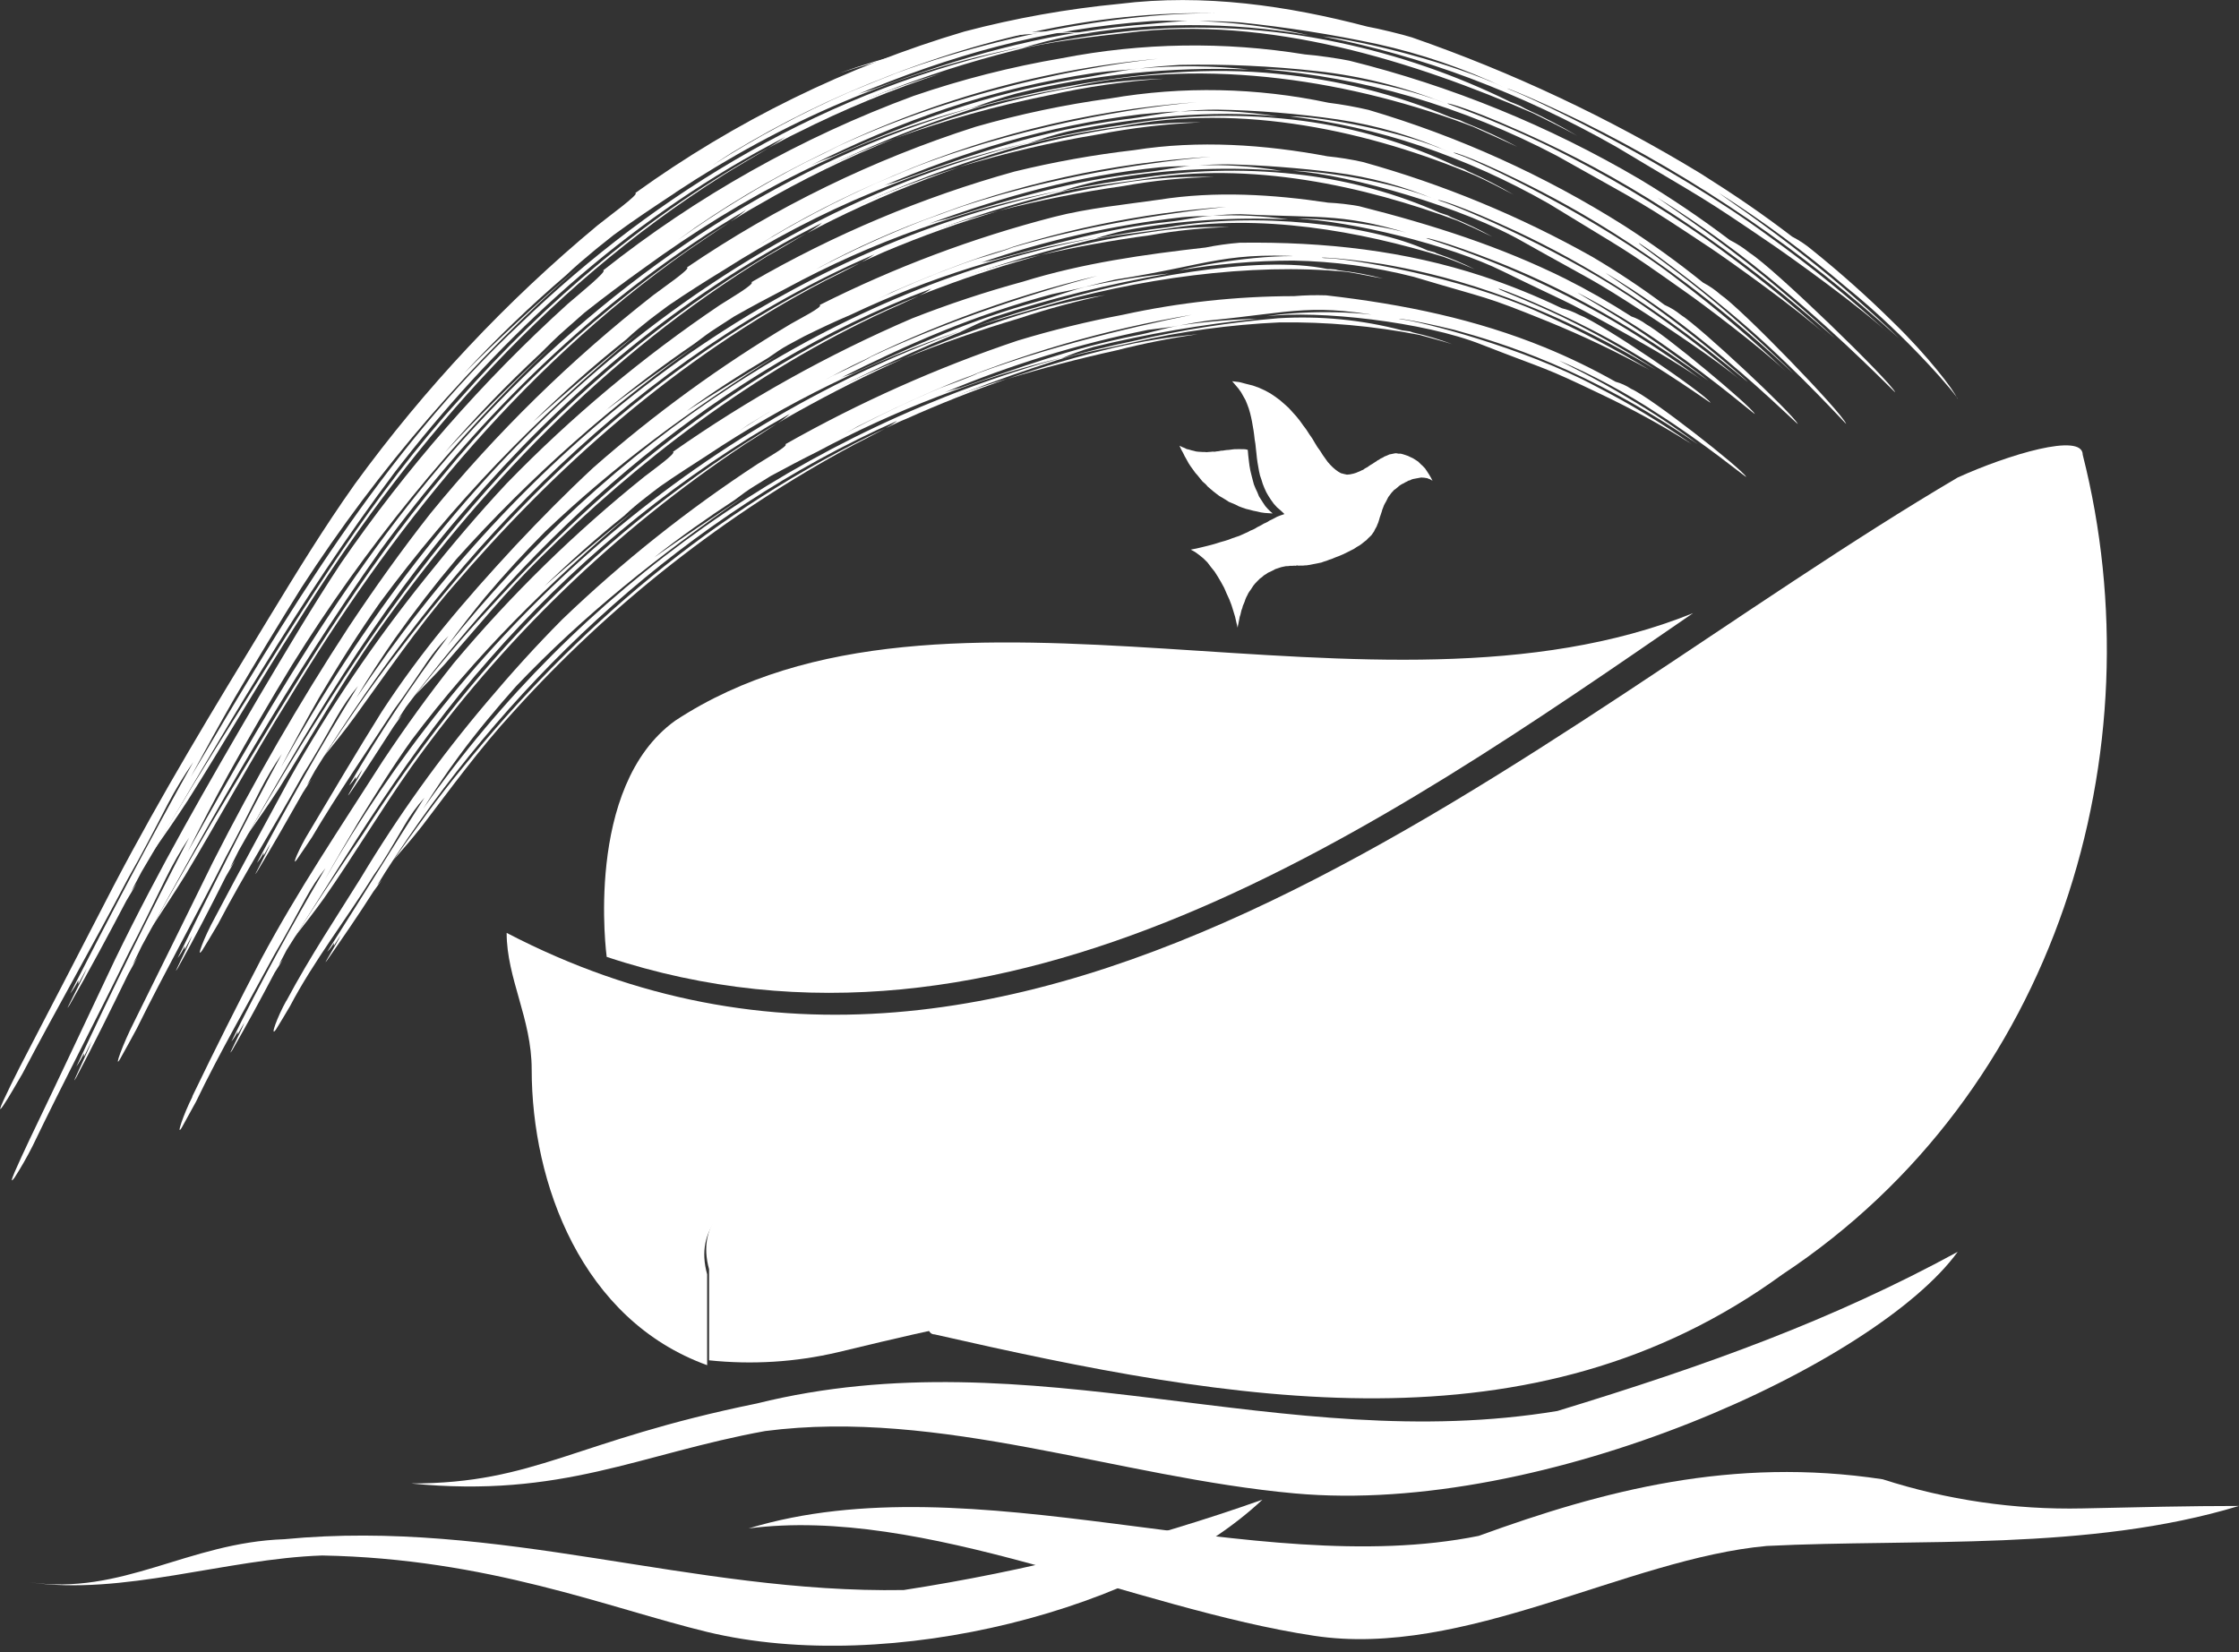 <svg width="336" height="248" viewBox="0 0 336 248" fill="none" xmlns="http://www.w3.org/2000/svg">
<rect x="0" y="0" width="336" height="248" fill="#333333" stroke="none"/>
<g clip-path="url(#clip0_205_317)">
<path d="M125.691 202.984C135.757 200.542 140.526 199.531 140.526 199.531C136.777 199.531 143.904 180.243 136.397 176.84C125.142 173.427 102.6 176.84 106.409 190.513V204.185C112.858 204.865 119.376 204.46 125.691 202.984Z" fill="white"/>
<path d="M197.194 245.532C170.204 241.459 138.617 226.005 112.347 229.418C146.134 219.168 188.117 237.365 221.904 230.539C240.677 223.703 259.99 218.628 282.521 222.041C292.204 225.159 302.34 226.637 312.509 226.415C321.256 226.225 328.503 226.045 335.99 226.045C313.459 232.891 287.809 230.919 265.138 232.05C244.156 233.942 219.715 248.955 197.194 245.532Z" fill="white"/>
<path d="M194.305 224.163C167.885 221.771 141.085 211.381 114.815 214.805C96.043 218.218 84.337 224.924 61.686 222.672C80.459 222.672 85.977 216.296 113.586 210.661C154.88 200.411 192.415 218.618 233.709 211.792C256.241 204.916 275.033 198.119 293.786 187.9C281.621 204.675 231.85 227.586 194.305 224.163Z" fill="white"/>
<path d="M106.099 244.952C91.265 241.348 73.282 233.942 48.351 233.481C33.827 233.972 18.363 239.587 4.298 237.485C18.383 239.557 28.129 231.54 42.654 231.039C74.991 227.916 103.74 239.217 135.618 238.666C153.943 235.834 171.965 231.294 189.447 225.104C171.993 241.509 133.748 251.618 106.099 244.952Z" fill="white"/>
<path d="M79.789 160.525C79.789 152.899 76.031 146.853 76.031 140.027C154.87 181.064 229.971 109.269 293.786 71.675C301.294 68.262 312.549 64.849 312.549 68.262C323.815 112.682 308.801 163.949 267.497 191.283C229.951 218.628 185.278 210.551 140.236 200.291C136.467 200.291 143.605 181.014 136.107 177.601C124.832 174.188 102.311 177.601 106.119 191.273V204.916C87.296 198.119 79.789 177.611 79.789 160.525Z" fill="white"/>
<path d="M101.321 108.178C141.805 81.544 206.18 111.361 254.072 92.033C207.24 124.243 151.081 163.558 91.045 143.63C91.045 143.63 87.556 118.077 101.321 108.178Z" fill="white"/>
<path d="M107.009 24.752C113.463 20.645 120.216 17.028 127.211 13.932C146.153 5.495 169.195 1.711 182.749 2.012C164.196 1.521 145.024 6.155 127.211 13.932C135.797 10.369 137.087 10.089 133.158 11.49C125.029 14.593 117.2 18.433 109.768 22.961C109.278 23.261 108.278 23.922 107.009 24.752ZM101.401 28.886C98.252 30.968 95.183 32.99 92.104 35.262C91.105 36.093 89.995 36.913 88.996 37.764C87.706 38.835 86.347 39.976 84.997 41.267C79.61 45.89 74.488 50.812 69.653 56.011C74.651 51.006 80.119 45.931 86.906 40.066C70.84 54.089 56.813 70.294 45.233 88.21C41.884 93.565 38.555 99.05 35.236 104.715C32.937 108.718 30.768 112.662 28.649 116.575C42.923 92.484 57.228 68.122 78.17 48.514C98.592 28.796 124.432 13.152 153.89 6.976C134.858 10.589 117.425 18.276 101.401 28.866V28.886ZM2.969 160.165C7.967 150.566 12.475 141.828 17.083 132.91C24.351 119.038 31.748 106.887 40.314 92.804C44.583 85.798 48.541 79.302 53.239 72.676C63.72 58.273 75.949 45.231 89.645 33.851C91.225 32.559 96.123 29.026 95.323 28.986C110.311 18.184 127.008 9.986 144.714 4.734C152.343 2.724 160.122 1.335 167.975 0.58C180.69 -1.001 193.355 0.881 205.191 3.994C206.89 4.294 210.489 5.175 211.858 5.605C226.983 10.862 241.508 17.71 255.191 26.034C260.379 29.306 264.308 31.979 268.946 35.522C270.017 36.075 271.023 36.746 271.945 37.524C276.212 40.954 280.299 44.602 284.19 48.454C289.188 53.308 293.287 58.603 293.726 59.844C294.196 59.974 286.469 50.676 277.053 43.099C270.995 37.932 264.585 33.193 257.87 28.916C258.29 29.276 264.997 33.791 271.415 38.925C276.131 42.642 280.655 46.598 284.97 50.776C270.679 37.759 254.644 26.804 237.328 18.226C227.722 13.582 224.913 12.812 226.722 13.512C230.341 14.853 251.073 24.852 265.307 35.362C271.768 39.989 277.943 45.003 283.8 50.376C279.212 46.072 268.696 38.585 266.187 36.863C254.632 28.976 256.311 30.307 242.586 22.06C235.537 18.048 228.184 14.598 220.595 11.741C213.419 9.045 206.033 6.946 198.513 5.465C204.411 6.075 217.986 9.468 225.853 13.182C219.719 10.274 213.277 8.068 206.65 6.606C199.817 5.146 192.909 4.06 185.958 3.353C184.129 3.243 181.96 3.123 179.71 3.163C177.461 3.203 175.442 3.013 172.853 3.163C156.599 4.324 142.685 8.287 128.14 14.383C129.4 13.822 130.3 13.702 131.599 13.202C144.374 8.598 155.59 5.195 170.154 3.803C172.913 3.623 176.742 3.073 179.71 3.153C185.333 3.34 190.925 4.054 196.414 5.285C184.543 3.227 172.404 3.271 160.548 5.415C158.126 5.886 155.733 6.494 153.381 7.236C158.787 6.055 164.258 5.186 169.764 4.634C180.155 3.606 190.641 4.193 200.852 6.376C209.777 8.251 218.431 11.241 226.612 15.274C227.002 15.424 227.392 15.574 228.152 15.904L228.861 16.295C231.543 17.511 234.156 18.875 236.688 20.378C234.519 19.187 232.28 18.116 230.061 16.995C212.378 9.298 190.306 2.242 169.265 4.914C164.596 5.415 156.809 6.336 152.271 7.567C138.75 10.957 125.729 16.098 113.536 22.861C91.915 34.871 73.811 51.947 59.217 70.904C44.863 90.021 33.157 110.71 21.232 130.878L19.712 133.761L20.522 132.59L18.953 135.222C16.154 140.547 13.375 145.742 10.446 150.837C9.186 152.888 12.355 147.063 13.025 145.352C12.385 146.513 11.755 147.694 11.755 147.694C11.755 147.694 11.755 147.423 11.755 147.143C11.408 147.847 10.997 148.517 10.526 149.145C16.454 137.554 22.521 125.944 28.999 114.393C27.608 116.401 26.34 118.49 25.2 120.649C23.201 124.513 21.202 128.386 19.203 131.869C14.055 141.688 8.327 151.697 3.379 161.136C2.379 162.817 1.379 164.639 0.45 166C-0.86 167.882 1.14 163.788 2.969 160.165Z" fill="white"/>
<path d="M35.666 107.087C31.268 114.013 26.959 121.1 22.751 128.106C24.54 125.544 26.14 123.282 28.149 120.199C33.457 111.821 39.005 102.183 44.653 93.425C60.386 68.232 80.909 43.71 108.628 26.234C109.987 25.373 113.056 23.571 115.325 22.23C97.202 32.149 81.958 45.251 69.053 59.814C55.908 74.277 45.932 90.662 35.666 107.087Z" fill="white"/>
<path d="M147.863 5.945C153.168 5.021 158.563 4.726 163.937 5.065C158.465 4.509 152.945 4.664 147.513 5.525C140.186 6.678 132.979 8.498 125.981 10.96C133.119 8.668 140.44 6.99 147.863 5.945Z" fill="white"/>
<path d="M115.285 22.21C116.745 21.439 118.184 20.629 119.693 19.908C126.693 16.384 133.947 13.393 141.395 10.96C133.309 13.35 125.454 16.462 117.924 20.258C118.094 20.448 116.885 21.249 115.285 22.21Z" fill="white"/>
<path d="M101.701 36.053C107.753 31.748 114.099 27.875 120.693 24.462C138.517 15.024 160.578 10.189 173.783 8.818C155.232 10.489 137.191 15.805 120.693 24.462C128.79 20.459 130.01 20.098 126.311 21.74C118.606 25.23 111.227 29.4 104.26 34.201C103.87 34.521 102.89 35.162 101.701 36.053ZM96.493 40.337C93.494 42.478 90.645 44.61 87.726 46.922L84.807 49.495C83.578 50.566 82.358 51.777 81.099 53.038C76.047 57.744 71.252 62.719 66.734 67.942C71.462 62.887 76.55 57.762 82.918 51.837C67.872 66.107 54.72 82.254 43.783 99.88C40.564 105.155 37.416 110.56 34.317 116.145C32.158 120.079 30.128 123.982 28.179 127.836C41.544 104.044 55.309 80.243 74.771 60.375C93.984 40.567 118.094 24.092 146.244 16.075C127.951 20.829 111.557 29.326 96.493 40.337ZM4.438 171.045C9.017 161.536 13.055 152.888 17.263 144.02C23.911 130.328 30.828 118.317 38.965 104.405C43.043 97.528 46.792 91.172 51.14 84.577C60.954 70.308 72.389 57.228 85.217 45.601C86.707 44.31 91.285 40.597 90.505 40.597C104.551 29.453 120.273 20.611 137.087 14.403C144.335 11.915 151.774 10.02 159.328 8.738C171.362 6.395 183.714 6.202 195.814 8.167C197.504 8.287 201.122 8.808 202.492 9.108C217.787 12.907 232.456 18.894 246.045 26.884C250.72 29.689 255.241 32.743 259.59 36.033C260.656 36.571 261.661 37.222 262.588 37.974C266.347 40.367 283.45 56.992 284.41 58.873C284.73 59.324 276.673 50.926 267.577 43.419C261.642 38.385 255.348 33.792 248.744 29.677C249.164 30.037 255.741 34.391 262.069 39.356C268.396 44.32 274.414 49.845 275.364 50.786C254.272 32.159 237.778 23.992 228.332 19.758C218.885 15.524 215.937 15.154 217.716 15.754C222.948 17.638 228.071 19.813 233.06 22.27C241.046 26.242 248.73 30.795 256.051 35.892C262.374 40.402 268.438 45.264 274.214 50.456C269.666 46.332 259.38 39.045 256.931 37.394C245.555 29.827 247.234 31.048 233.63 23.381C226.61 19.694 219.244 16.71 211.638 14.473C204.463 12.381 197.095 11.019 189.647 10.409C195.404 10.329 208.989 12.291 216.906 15.514C210.735 13.032 204.254 11.405 197.644 10.68C190.815 9.911 183.942 9.596 177.072 9.739C175.272 9.849 173.223 10.009 170.994 10.279C168.765 10.55 166.826 10.589 164.307 10.94C148.553 13.312 135.368 18.026 121.633 24.842C122.703 24.337 123.801 23.893 124.922 23.511C137.037 18.267 147.683 14.143 161.708 11.811C164.406 11.43 168.105 10.559 170.994 10.279C176.467 9.797 181.974 9.847 187.438 10.429C175.68 9.977 163.918 11.194 152.501 14.043C150.187 14.681 147.909 15.439 145.674 16.315C150.858 14.857 156.112 13.664 161.418 12.742C170.774 11.04 181.63 10.009 191.876 11.1C200.731 11.958 209.408 14.141 217.616 17.576C218.006 17.716 218.386 17.826 219.165 18.076C219.345 18.176 219.595 18.297 219.875 18.417C222.549 19.467 225.159 20.673 227.692 22.03C225.503 21.029 223.324 20.028 221.075 19.027C203.391 12.251 181.37 8.468 160.948 13.022C156.46 13.863 148.952 15.254 144.634 16.775C131.758 20.99 119.443 26.757 107.958 33.951C87.616 46.792 70.683 63.978 56.978 82.745C43.553 101.762 32.158 121.93 21.292 141.959L19.902 144.821L20.652 143.65L19.203 146.282C16.654 151.537 14.115 156.682 11.436 161.736C10.276 163.738 13.155 157.993 13.745 156.301C13.155 157.463 12.595 158.624 12.595 158.624C12.595 158.624 12.595 158.353 12.595 158.103C12.277 158.804 11.896 159.474 11.456 160.105C16.834 148.605 22.451 137.084 28.389 125.714C27.083 127.695 25.904 129.758 24.86 131.889C22.971 135.723 21.142 139.546 19.333 142.999C14.614 152.708 9.396 162.647 4.888 172.026C4.072 173.642 3.175 175.215 2.199 176.74C0.94 178.482 2.749 174.658 4.438 171.045Z" fill="white"/>
<path d="M34.767 118.467C30.628 125.313 26.62 132.34 22.701 139.286C24.381 136.714 25.88 134.462 27.769 131.429C32.767 123.141 37.895 113.623 43.293 105.015C58.287 80.233 77.34 55.8 103.37 37.494C104.659 36.613 107.518 34.671 109.668 33.24C93.212 43.623 78.542 56.602 66.224 71.675C54.039 86.208 44.493 102.313 34.767 118.467Z" fill="white"/>
<path d="M157.379 14.303C163.057 13.023 168.825 12.19 174.633 11.811C168.692 11.997 162.778 12.7 156.959 13.913C149.245 15.557 141.682 17.843 134.348 20.749C141.853 18.025 149.552 15.87 157.379 14.303Z" fill="white"/>
<path d="M109.667 33.24C111.037 32.389 112.396 31.549 113.816 30.758C120.409 26.928 127.271 23.583 134.348 20.749C126.647 23.583 119.203 27.073 112.097 31.178C112.256 31.358 111.167 32.209 109.667 33.24Z" fill="white"/>
<path d="M113.606 36.923C119.321 33.421 125.255 30.289 131.369 27.545C147.883 20.078 167.765 16.365 179.62 15.334C162.944 16.524 146.608 20.658 131.369 27.545C138.836 24.382 139.986 24.162 136.557 25.393C129.462 28.164 122.605 31.511 116.055 35.402C115.655 35.692 114.726 36.213 113.606 36.923ZM108.678 40.487C105.849 42.218 103.12 43.94 100.351 45.831C99.421 46.542 98.452 47.213 97.532 47.943C96.393 48.844 95.183 49.815 93.984 50.946C89.11 54.83 84.439 58.963 79.989 63.327C84.647 59.173 89.575 54.92 95.733 50.005C80.119 62.967 68.024 75.568 57.018 90.452C53.809 95.016 50.78 99.8 47.871 104.735C45.872 108.228 43.973 111.741 42.174 115.164C54.169 93.735 69.023 73.707 87.826 57.162C106.629 40.617 129.17 27.475 154.71 21.339C138.372 24.997 122.795 31.476 108.678 40.487ZM20.062 153.519C24.281 145.001 28.059 137.324 31.938 129.427C38.072 117.323 44.859 105.561 52.27 94.195C56.268 88.19 60.187 82.675 64.585 77.08C74.478 64.957 85.686 53.973 98.002 44.33C99.431 43.229 103.81 40.256 103.08 40.146C116.437 31.059 131.031 23.947 146.413 19.027C153.034 17.128 159.782 15.706 166.606 14.773C177.47 12.909 188.59 13.13 199.373 15.424C201.389 15.675 203.391 16.033 205.371 16.495C218.882 20.488 231.778 26.328 243.696 33.851C247.806 36.49 251.77 39.35 255.571 42.418C256.508 42.91 257.384 43.512 258.18 44.21C261.479 46.462 276.283 61.776 277.043 63.608C277.303 64.008 270.345 56.231 262.398 49.285C254.452 42.338 245.725 36.173 245.935 36.503C246.145 36.833 252.062 40.917 257.55 45.511C263.038 50.105 268.306 55.22 269.136 56.071C250.733 38.885 236.229 31.138 227.922 27.044C219.615 22.951 216.996 22.53 218.575 23.101C221.804 24.102 240.027 32.76 252.192 42.278C257.724 46.476 263.014 50.984 268.036 55.781C264.038 51.997 255.041 45.261 252.872 43.77C242.876 36.683 244.325 37.884 232.44 30.578C226.279 27.061 219.795 24.145 213.078 21.87C206.734 19.737 200.189 18.259 193.545 17.456C198.713 17.506 210.788 19.798 217.736 22.931C212.328 20.488 206.61 18.804 200.742 17.926C194.709 17.045 188.626 16.553 182.529 16.455C180.706 16.457 178.885 16.553 177.071 16.745C175.162 16.745 173.353 16.955 171.074 17.166C156.919 18.907 144.924 22.671 132.229 28.035C133.318 27.545 134.128 27.485 135.228 27.034C146.403 23.031 156.05 19.628 168.725 17.916C171.144 17.676 174.492 16.915 177.061 16.745C181.955 16.458 186.865 16.703 191.706 17.476C182.12 16.475 170.714 17.546 160.398 19.698C158.289 20.178 155.8 21.009 154.21 21.549C158.904 20.373 163.655 19.438 168.445 18.747C177.425 17.163 186.594 16.963 195.634 18.156C203.509 19.218 211.173 21.49 218.355 24.892C218.695 25.013 219.035 25.133 219.705 25.393C219.865 25.493 220.095 25.583 220.325 25.723C222.673 26.755 224.956 27.928 227.162 29.236C225.253 28.235 223.334 27.235 221.374 26.344C205.81 19.768 186.388 15.334 168.015 19.027C163.044 19.685 158.114 20.627 153.251 21.85C141.526 25.167 130.192 29.738 119.444 35.482C100.451 45.821 83.957 60.014 70.263 75.939C56.368 91.813 45.852 109.829 35.816 127.696L34.537 130.238L35.246 129.237L33.887 131.569C31.548 136.243 29.189 140.838 26.68 145.312C25.59 147.113 28.279 141.989 28.809 140.477C28.259 141.478 27.719 142.539 27.719 142.539C27.719 142.539 27.719 142.299 27.719 142.039C27.432 142.666 27.076 143.26 26.66 143.81C31.658 133.591 36.766 123.332 42.294 113.172C41.08 114.933 39.985 116.772 39.015 118.677C37.276 122.091 35.596 125.504 33.927 128.566C29.578 137.234 24.651 146.022 20.522 154.4C19.692 155.931 18.873 157.453 18.043 158.914C16.983 160.716 18.473 156.632 20.062 153.519Z" fill="white"/>
<path d="M48.361 106.827C44.493 112.832 40.774 119.118 37.136 125.293C38.705 123.031 40.135 121.04 41.874 118.347C46.492 111.001 51.24 102.493 56.508 95.066C71.592 73.797 90.715 53.388 115.096 38.475C116.335 37.804 119.004 36.193 121.013 35.022C89.106 52.277 66.234 78.321 48.361 106.827Z" fill="white"/>
<path d="M164.776 20.178C169.875 19.187 175.041 18.581 180.23 18.366C174.928 18.352 169.636 18.814 164.416 19.748C157.441 21.007 150.57 22.794 143.864 25.093C150.72 22.997 157.705 21.355 164.776 20.178Z" fill="white"/>
<path d="M121.093 35.022C122.373 34.351 123.642 33.66 124.962 33.02C131.117 29.978 137.461 27.333 143.954 25.103C136.909 27.292 130.041 30.019 123.412 33.26C123.472 33.47 122.453 34.191 121.093 35.022Z" fill="white"/>
<path d="M122.463 40.417C127.724 37.66 133.133 35.198 138.666 33.04C153.661 27.175 171.244 24.412 181.7 23.531C166.943 24.397 152.417 27.607 138.666 33.04C145.434 30.588 146.413 30.358 143.345 31.358C136.935 33.485 130.701 36.112 124.702 39.215C124.342 39.446 123.472 39.846 122.463 40.417ZM117.904 43.329C115.285 44.68 112.766 46.032 110.167 47.503L107.538 49.205C106.439 49.895 105.339 50.726 104.21 51.587C99.591 54.73 95.213 58.063 90.895 61.596C95.363 58.253 100.081 54.87 105.839 50.896C92.148 60.416 79.612 71.501 68.484 83.926C65.285 87.729 62.206 91.693 59.237 95.867C57.185 98.816 55.269 101.772 53.489 104.735C77.6 68.702 113.806 38.075 159.608 28.546C145.019 31.252 130.945 36.241 117.904 43.329ZM32.188 137.855C36.116 130.398 39.765 123.712 43.493 116.836C49.431 106.284 56.228 96.241 63.815 86.809C67.814 81.804 71.712 77.19 76.051 72.546C85.762 62.543 96.482 53.574 108.038 45.781C109.378 44.921 113.446 42.548 112.756 42.358C125.162 35.176 138.425 29.597 152.231 25.753C158.156 24.305 164.165 23.228 170.224 22.53C179.9 20.999 189.837 21.7 199.213 23.461C200.991 23.64 202.757 23.924 204.501 24.312C216.525 27.654 228.101 32.44 238.978 38.565C242.712 40.772 246.326 43.177 249.803 45.771C250.668 46.152 251.479 46.647 252.212 47.243C255.211 49.124 269.006 62.066 269.786 63.628C270.016 63.978 263.458 57.462 256.101 51.617C251.316 47.706 246.255 44.147 240.957 40.967C241.287 41.267 246.545 44.66 251.623 48.524C256.701 52.387 261.619 56.651 262.349 57.392C245.185 43.069 232.1 36.713 224.603 33.37C217.106 30.027 214.767 29.707 216.196 30.187C219.055 31.028 235.469 38.034 246.675 45.952C251.76 49.438 256.658 53.19 261.349 57.192C257.63 54.039 249.254 48.524 247.294 47.263C238.168 41.367 239.457 42.428 228.692 36.363C219.835 31.238 202.702 26.204 193.985 25.633C198.523 25.633 209.259 27.355 215.497 29.997C210.651 27.937 205.545 26.556 200.323 25.893C194.982 25.21 189.611 24.799 184.229 24.662C182.809 24.662 181.18 24.722 179.421 24.852C177.661 24.983 176.142 24.913 174.123 25.103C161.568 26.374 150.902 29.427 139.416 33.57C140.309 33.279 141.216 33.035 142.135 32.84C152.231 29.747 160.848 27.095 172.064 25.833C174.213 25.613 177.142 24.963 179.421 24.832C183.749 24.665 188.083 24.94 192.356 25.653C183.101 24.911 173.789 25.437 164.676 27.215C162.809 27.621 160.963 28.125 159.149 28.726C163.307 27.835 167.535 27.135 171.804 26.614C179.748 25.403 187.821 25.298 195.794 26.304C202.784 27.19 209.609 29.084 216.057 31.929L217.256 32.329C217.437 32.437 217.624 32.533 217.816 32.62C219.923 33.46 221.973 34.436 223.953 35.542C222.244 34.701 220.495 33.901 218.755 33.14C204.761 27.915 187.657 24.132 171.454 26.914C167.885 27.465 161.837 28.055 158.339 29.036C147.875 31.65 137.67 35.212 127.851 39.676C92.784 55.951 66.264 84.857 47.302 115.625C46.872 116.355 46.492 117.106 46.082 117.837L46.752 116.956L45.462 118.958C43.193 122.961 40.924 126.965 38.565 130.859C37.566 132.43 40.095 127.966 40.564 126.635L39.565 128.426C39.565 128.426 39.565 128.196 39.565 127.986C39.301 128.539 38.965 129.054 38.565 129.517C43.273 120.579 48.271 111.721 53.729 102.963C52.519 104.444 51.436 106.024 50.491 107.688C48.831 110.64 47.152 113.593 45.492 116.235C41.334 123.752 36.556 131.349 32.717 138.706C31.938 140.027 31.158 141.348 30.368 142.619C29.289 144.191 30.678 140.597 32.188 137.855Z" fill="white"/>
<path d="M59.657 97.909C55.718 102.913 52.1 108.298 48.561 113.593C50.11 111.671 51.48 109.99 53.169 107.688C57.697 101.462 62.556 94.316 67.864 88.17C82.958 70.514 101.371 53.849 123.842 42.128C124.961 41.588 127.441 40.337 129.26 39.376C100.041 52.778 77.86 74.077 59.657 97.909Z" fill="white"/>
<path d="M168.565 27.925C173.062 27.104 177.618 26.649 182.189 26.564C177.505 26.433 172.819 26.748 168.195 27.505C162 28.48 155.876 29.861 149.862 31.639C156.022 30.054 162.266 28.815 168.565 27.925Z" fill="white"/>
<path d="M129.26 39.346L132.778 37.774C138.366 35.415 144.079 33.367 149.892 31.639C143.571 33.277 137.374 35.364 131.349 37.884C131.479 38.084 130.539 38.665 129.26 39.346Z" fill="white"/>
<path d="M131.799 44.841C136.51 42.637 141.332 40.676 146.243 38.965C159.518 34.321 174.882 32.009 184.009 31.048C171.12 31.96 158.415 34.624 146.243 38.965C158.399 35.442 149.242 37.094 133.808 43.87C133.468 44.06 132.719 44.41 131.799 44.841ZM127.691 47.233C125.331 48.234 123.032 49.315 120.693 50.476L118.274 51.777C117.275 52.318 116.275 53.018 115.275 53.719C111.067 56.211 106.949 58.853 103.01 61.726C107.139 59.074 111.507 56.411 116.765 53.248C103.33 61.666 92.304 69.793 81.798 79.802C78.713 82.905 75.714 86.181 72.802 89.631C70.803 92.073 68.883 94.536 67.104 96.998C91.095 67.081 124.642 43.209 164.686 35.632C151.877 37.762 139.425 41.666 127.691 47.233ZM46.382 124.893C50.161 118.537 53.569 112.792 57.258 106.877C63.126 97.869 69.533 90.322 77.33 81.914C81.228 77.76 84.937 74.007 89.025 70.204C98.235 62.099 108.173 54.865 118.714 48.594C119.924 47.883 123.632 46.022 123.002 45.782C134.221 40.133 146.01 35.7 158.169 32.56C163.257 31.248 168.745 30.718 173.923 29.977C182.389 28.636 191.056 29.177 199.303 30.418C200.862 30.493 202.415 30.67 203.951 30.948C215.117 33.771 225.243 37.044 234.879 41.828C238.292 43.544 241.612 45.438 244.825 47.503C245.622 47.775 246.37 48.17 247.044 48.674C249.763 50.156 262.578 60.795 263.338 62.126C263.558 62.437 257.39 57.122 250.613 52.417C246.193 49.257 241.553 46.417 236.728 43.92C237.028 44.17 241.826 46.862 246.485 49.995C251.143 53.128 255.681 56.571 256.401 57.172C240.467 45.621 228.661 40.767 221.924 38.245C215.187 35.722 213.147 35.512 214.397 35.883C223.987 38.971 233.222 43.071 241.946 48.114C246.606 50.887 251.124 53.893 255.481 57.122C252.002 54.569 244.305 50.266 242.486 49.265C234.139 44.641 235.319 45.531 225.573 40.747C217.576 36.743 202.392 33.12 194.745 32.84C198.743 32.73 208.169 33.731 213.737 35.742C201.512 31.859 199.343 32.81 186.208 32.149C184.802 32.154 183.397 32.231 182 32.379C180.52 32.439 179.141 32.44 177.371 32.61C166.987 33.782 156.765 36.105 146.893 39.536C147.763 39.216 148.403 39.256 149.302 38.985C158.229 36.663 165.766 34.311 175.572 33.27C177.451 33.09 180.02 32.469 182 32.379C185.784 32.214 189.576 32.401 193.325 32.94C185.221 32.545 177.098 33.079 169.115 34.531C167.485 34.879 165.877 35.316 164.296 35.843C167.945 35.152 171.634 34.531 175.372 34.091C188.197 31.769 205.59 33.63 214.217 37.584C214.487 37.644 214.757 37.734 215.297 37.874C215.456 37.966 215.623 38.043 215.796 38.105C217.678 38.742 219.511 39.511 221.284 40.407C219.745 39.746 218.196 39.115 216.636 38.555C204.111 34.702 189.167 31.959 175.032 34.351C171.903 34.812 166.635 35.352 163.547 36.063C154.36 38.248 145.34 41.088 136.557 44.56C105.209 57.322 79.959 80.593 60.906 106.156L59.697 108.018L60.347 107.287L59.117 108.989C56.878 112.412 54.759 115.825 52.48 119.108C51.48 120.429 53.939 116.646 54.389 115.475L53.389 116.996C53.389 116.996 53.389 116.786 53.389 116.586C53.125 117.068 52.788 117.507 52.39 117.887C56.896 110.11 61.877 102.619 67.304 95.457C66.128 96.646 65.061 97.939 64.115 99.32C62.406 101.792 60.776 104.325 59.117 106.527C54.979 112.902 50.51 119.388 46.812 125.674C46.062 126.795 45.322 127.906 44.563 128.997C43.613 130.338 44.943 127.215 46.382 124.893Z" fill="white"/>
<path d="M73.192 91.573C69.363 95.697 65.694 100.081 62.196 104.455C63.695 102.883 65.075 101.542 66.764 99.67C71.252 94.566 76.07 88.66 81.159 83.656C95.703 69.253 112.886 55.931 133.038 46.622C134.038 46.192 136.247 45.191 137.897 44.41C111.777 54.96 91.015 72.025 73.192 91.573Z" fill="white"/>
<path d="M172.573 35.312C176.505 34.603 180.485 34.192 184.479 34.081C180.397 33.986 176.316 34.258 172.283 34.892C166.861 35.686 161.493 36.816 156.209 38.275C161.507 37.044 166.905 36.073 172.573 35.312Z" fill="white"/>
<path d="M137.907 44.38C138.906 43.99 139.976 43.549 141.046 43.169C145.904 41.337 150.982 39.696 156.21 38.275C150.635 39.558 145.144 41.179 139.766 43.129C139.876 43.339 139.086 43.84 137.907 44.38Z" fill="white"/>
<path d="M110.227 65.129C115.045 61.976 119.953 59.053 124.962 56.411C138.596 49.164 154.9 44.06 164.676 41.398C150.852 44.684 137.505 49.73 124.962 56.411C137.537 50.516 127.96 53.999 112.266 63.768C111.927 64.028 111.167 64.508 110.227 65.129ZM106.099 68.362C103.73 69.903 101.401 71.365 99.042 73.026C98.242 73.627 97.442 74.237 96.662 74.858C95.663 75.629 94.663 76.479 93.664 77.42C89.485 80.763 85.507 84.316 81.668 88.01C85.667 84.477 89.975 80.883 95.183 76.629C81.958 87.829 71.332 98.379 61.786 111.061C58.987 114.974 56.438 119.068 53.859 123.252C52.07 126.254 50.38 129.117 48.751 132.03C69.563 95.597 102.16 64.759 144.434 49.575C130.884 54.116 117.993 60.434 106.099 68.362ZM28.849 164.589C32.397 157.232 35.716 150.626 39.225 143.9C44.813 133.491 50.75 124.713 57.458 114.203C60.916 109.019 64.295 104.324 68.103 99.53C76.711 89.269 86.307 79.882 96.752 71.505C97.962 70.574 101.631 67.931 100.981 67.821C112.22 59.936 124.238 53.228 136.847 47.803C142.295 45.663 147.854 43.818 153.501 42.278C162.497 39.486 171.753 38.195 180.91 37.154C182.61 36.811 184.329 36.57 186.058 36.433C198.923 36.263 210.908 37.654 222.434 41.438C226.512 42.788 230.498 44.399 234.369 46.262C235.28 46.487 236.159 46.823 236.988 47.263C240.297 48.494 255.741 59.003 256.691 60.435C256.96 60.755 249.633 55.35 241.526 50.906C233.42 46.462 224.643 43.059 224.893 43.349C225.143 43.639 231.06 45.781 236.648 48.674C240.724 50.745 244.688 53.031 248.524 55.52C229.601 44.17 215.427 41.027 207.54 39.646C199.543 38.455 197.324 38.645 198.783 38.745C201.702 38.665 219.075 41.398 231.4 47.073C236.951 49.545 242.339 52.367 247.534 55.52C242.581 52.797 237.475 50.364 232.24 48.234C222.364 44.23 223.783 45.041 212.168 41.558C206.248 40.044 200.173 39.224 194.065 39.115C188.309 39.126 182.564 39.621 176.891 40.597C181.21 39.506 191.556 37.804 198.143 38.685C183.829 37.544 181.969 39.686 167.405 41.958C166.046 42.258 164.496 42.629 162.837 43.069C161.178 43.509 159.708 43.73 157.839 44.17C146.093 47.323 136.357 51.587 125.851 56.871C126.751 56.381 127.461 56.321 128.4 55.871C137.657 51.747 145.524 48.033 156.01 45.161C158.009 44.62 160.748 43.599 162.897 43.059C167.034 42.138 171.224 41.47 175.442 41.057C166.507 42.595 157.697 44.786 149.082 47.613C147.343 48.244 145.334 49.225 144.084 49.845C147.953 48.464 151.861 47.123 155.85 46.022C169.654 41.798 188.837 38.184 199.203 40.386C199.513 40.386 199.813 40.386 200.442 40.457C200.638 40.522 200.838 40.569 201.042 40.597C203.237 40.844 205.412 41.249 207.55 41.808C205.72 41.498 203.901 41.077 202.062 40.807C187.667 39.406 170.734 41.758 155.54 46.292C152.201 47.293 146.543 48.794 143.304 50.165C133.681 54.093 124.345 58.691 115.365 63.928C99.657 73.307 85.523 85.106 73.481 98.889C61.486 112.412 52.42 127.766 43.003 142.619L41.834 144.861L42.474 144.01L41.234 145.962C39.125 149.966 37.036 153.839 34.836 157.663C33.837 159.194 36.226 154.8 36.666 153.499C36.176 154.38 35.666 155.261 35.666 155.261C35.666 155.261 35.666 155.03 35.666 154.83C35.418 155.368 35.102 155.873 34.727 156.332C39.035 147.554 43.783 138.886 48.841 130.308C47.714 131.752 46.711 133.289 45.842 134.902C44.273 137.785 42.723 140.667 41.194 143.25C37.245 150.606 32.887 158.123 29.428 165.34C28.709 166.674 27.996 167.972 27.289 169.233C26.35 170.805 27.529 167.251 28.889 164.589H28.849Z" fill="white"/>
<path d="M54.459 125.203C50.98 130.278 47.522 135.493 44.193 140.667C45.652 138.786 46.952 137.144 48.571 134.902C52.849 128.807 57.158 121.61 61.646 115.244C75.269 96.136 92.261 79.679 111.787 66.68C112.786 66.04 115.055 64.619 116.705 63.518C90.105 79.272 70.043 100.821 54.459 125.203Z" fill="white"/>
<path d="M152.971 47.773C157.203 46.366 161.512 45.2 165.876 44.28C161.372 45.002 156.926 46.046 152.571 47.403C146.794 49.238 141.121 51.386 135.578 53.839C141.175 51.567 146.923 49.575 152.971 47.773Z" fill="white"/>
<path d="M116.705 63.518C117.774 62.887 118.834 62.267 119.923 61.666C124.921 58.893 130.169 56.221 135.607 53.799C129.762 56.151 124.064 58.855 118.544 61.896C118.694 62.056 117.864 62.787 116.705 63.518Z" fill="white"/>
<path d="M126.711 65.109C131.442 62.587 136.224 60.305 141.055 58.263C154.25 52.678 169.644 49.125 178.831 47.253C165.852 49.432 153.174 53.128 141.055 58.263C153.151 53.839 144.054 56.261 128.7 64.008C128.37 64.198 127.63 64.619 126.711 65.109ZM122.662 67.791C120.303 68.963 118.054 70.154 115.665 71.445L113.286 72.916C112.286 73.517 111.287 74.257 110.287 75.018C106.119 77.76 102.05 80.603 98.172 83.676C102.25 80.793 106.579 77.921 111.787 74.448C98.522 83.606 87.636 92.304 77.43 103.023C74.481 106.356 71.572 109.81 68.853 113.513C66.934 116.095 65.175 118.728 63.535 121.35C86.731 88.277 120.709 64.327 159.628 53.619C146.762 56.776 134.343 61.537 122.662 67.791ZM42.983 150.226C46.582 143.47 50.53 137.605 54.149 131.779C59.719 122.491 66.037 113.674 73.041 105.416C76.78 100.982 80.389 96.988 84.397 92.954C93.401 84.31 103.186 76.52 113.626 69.683C114.815 68.903 118.494 66.841 117.854 66.68C128.951 60.395 140.623 55.187 152.711 51.126C157.896 49.554 163.161 48.261 168.485 47.253C176.927 45.404 185.543 44.465 194.185 44.45C195.784 44.318 197.389 44.278 198.993 44.33C210.768 45.681 221.534 47.944 231.82 52.147C235.466 53.642 239.015 55.363 242.446 57.302C243.275 57.527 244.061 57.885 244.775 58.363C247.774 59.664 261.239 70.244 262.038 71.565C262.258 71.905 255.851 66.56 248.664 62.016C243.987 58.947 239.05 56.294 233.909 54.089C234.229 54.309 239.387 56.721 244.305 59.724C247.929 61.843 251.43 64.166 254.791 66.68C238.078 55.27 225.353 51.477 218.265 49.515C211.028 47.753 209.009 47.743 210.328 47.934C212.987 48.204 228.621 52.117 239.557 58.023C244.512 60.57 249.288 63.453 253.852 66.65C249.468 63.882 244.922 61.382 240.237 59.164C231.41 54.93 232.67 55.751 222.304 51.707C213.717 48.294 197.793 46.522 190.066 47.483C194.065 46.752 203.751 46.412 209.669 47.894C196.674 45.401 194.744 46.792 181.28 48.124C180.01 48.294 178.551 48.554 177.001 48.854C175.452 49.155 174.072 49.275 172.283 49.515C161.836 51.625 151.623 54.766 141.795 58.894C142.584 58.61 143.389 58.369 144.204 58.173C153.121 55.17 160.628 52.297 170.514 50.346C172.413 50.005 174.982 49.205 177.001 48.854C180.865 48.279 184.761 47.945 188.667 47.853C180.383 48.699 172.167 50.113 164.076 52.087C162.439 52.559 160.833 53.134 159.268 53.809C162.917 52.808 166.645 51.897 170.404 51.116C177.446 49.493 184.595 48.376 191.796 47.773C198.06 47.381 204.347 47.993 210.418 49.585L211.548 49.735C211.721 49.806 211.898 49.866 212.078 49.915C214.062 50.358 216.013 50.94 217.915 51.657C216.296 51.146 214.637 50.726 212.987 50.266C206.072 48.924 199.038 48.297 191.995 48.394C184.609 48.726 177.268 49.731 170.064 51.397C166.915 52.127 161.587 53.068 158.508 54.099C149.323 57.007 140.332 60.497 131.589 64.549C100.421 79.232 75.331 103.584 57.817 130.919L56.628 132.85L57.288 132.1L56.018 133.851C53.789 137.355 51.46 140.728 49.101 144.121C48.101 145.472 50.61 141.568 51.1 140.407C50.59 141.178 50.1 141.949 50.1 141.949C50.1 141.949 50.1 141.748 50.1 141.548C49.831 142.034 49.494 142.478 49.101 142.87C54.049 135.082 58.677 127.606 63.695 119.739C62.557 121.014 61.553 122.403 60.696 123.882C59.127 126.525 57.697 129.097 56.088 131.359C52.09 137.805 47.002 144.371 43.543 150.987C42.823 152.188 42.133 153.399 41.414 154.53C40.444 155.871 41.604 152.638 42.983 150.186V150.226Z" fill="white"/>
<path d="M69.313 115.365C65.654 119.759 62.316 124.513 59.017 129.127C60.456 127.476 61.756 126.004 63.335 123.992C67.514 118.507 72.062 112.252 76.99 106.907C91.599 90.698 108.884 77.128 128.09 66.791C129.09 66.28 131.289 65.159 132.909 64.278C106.929 76.539 86.287 94.446 69.313 115.365Z" fill="white"/>
<path d="M167.625 52.568C171.624 51.548 175.675 50.746 179.76 50.166C175.559 50.554 171.388 51.222 167.275 52.167C161.787 53.468 156.389 55.07 151.151 56.882C156.469 55.25 161.917 53.829 167.625 52.568Z" fill="white"/>
<path d="M132.898 64.278C133.898 63.798 134.968 63.277 136.037 62.847C140.875 60.675 145.933 58.673 151.151 56.842C145.566 58.524 140.082 60.529 134.728 62.847C134.848 63.077 134.088 63.648 132.898 64.278Z" fill="white"/>
<path d="M214.977 72.165L214.717 71.665L214.447 71.205L214.147 70.744L213.857 70.314L213.517 69.954L213.158 69.623L212.828 69.293L212.418 69.023L212.048 68.792L211.638 68.602L211.288 68.432L210.878 68.292L210.499 68.172L210.179 68.092H209.839L209.519 68.032L209.299 68.052L208.909 68.132L208.719 68.172L208.499 68.212L208.299 68.302L208.13 68.382L207.89 68.472L207.71 68.552L207.55 68.662L207.34 68.762L207.13 68.862L206.93 69.013L206.74 69.093L206.55 69.243L206.35 69.363L206.17 69.483L205.96 69.623L205.75 69.743L205.561 69.863L205.361 70.004L205.181 70.134L204.961 70.244L204.761 70.364L204.581 70.504L204.351 70.594L204.151 70.694L203.961 70.784L203.741 70.864L203.521 70.964L203.331 71.024L203.101 71.094L202.582 71.205L202.132 71.245L201.672 71.144L201.222 71.024L200.822 70.794L200.423 70.504L200.023 70.164L199.643 69.783L199.243 69.333L198.863 68.802L198.493 68.282L198.123 67.691L197.704 67.111L197.324 66.49L196.944 65.84L196.484 65.179L196.054 64.508L195.544 63.828L195.075 63.167L194.545 62.507L193.995 61.896L193.395 61.236L192.755 60.655L192.096 60.084L191.386 59.554L190.626 59.044L189.787 58.593L188.957 58.213L188.017 57.873L187.018 57.622L185.978 57.352L184.909 57.222L185.378 57.772L185.848 58.323L186.248 58.883L186.598 59.504L186.918 60.075L187.158 60.665L187.398 61.316L187.597 61.996L187.747 62.617L187.887 63.297L188.117 64.619L188.207 65.289L188.287 65.98L188.397 66.65L188.467 67.341L188.547 68.032L188.617 68.722L188.707 69.393L188.937 70.714L189.087 71.375L189.297 71.985L189.497 72.636L189.747 73.266L190.037 73.897L190.366 74.468L190.736 75.038L191.156 75.619L191.636 76.149L192.196 76.629L192.755 77.16L192.476 77.26L192.196 77.35L191.886 77.47L191.636 77.57L191.356 77.721L191.076 77.871L190.776 78.021L190.516 78.141L190.256 78.311L189.967 78.461L189.647 78.601L189.367 78.771L189.057 78.942L188.707 79.112L188.367 79.322L188.057 79.482L187.637 79.652L187.258 79.862L186.848 80.043L186.408 80.243L185.958 80.443L185.448 80.613L184.949 80.783L184.359 81.013L183.819 81.184L183.169 81.364L182.549 81.564L181.82 81.774L181.12 81.954L180.34 82.144L179.531 82.335L178.691 82.495L179.341 82.855L179.95 83.296L180.59 83.816L181.18 84.397L181.71 85.097L182.28 85.808L182.769 86.579L183.249 87.399L183.709 88.24L184.089 89.121L184.479 89.972L184.809 90.832L185.088 91.723L185.348 92.584L185.538 93.425L185.728 94.215L185.778 93.885L185.848 93.575L185.908 93.265L185.978 92.924L186.038 92.584L186.138 92.294L186.218 91.953L186.308 91.583L186.428 91.273L186.508 90.953L186.638 90.652L186.788 90.282L186.888 89.972L187.018 89.661L187.178 89.361L187.328 89.041L187.528 88.74L187.707 88.49L188.107 87.88L188.327 87.609L188.577 87.349L188.827 87.089L189.067 86.849L189.377 86.629L189.667 86.368L189.967 86.188L190.296 85.958L190.646 85.808L191.026 85.618L191.376 85.427L191.766 85.297L192.036 85.207L192.276 85.127L192.516 85.077L192.945 84.987L193.145 84.977L193.405 84.967L193.575 84.927L193.795 84.937L194.005 84.927L194.225 84.907L194.415 84.927L194.645 84.867L194.855 84.907L195.085 84.897H195.314H195.544L195.804 84.867L196.074 84.857L196.344 84.817L197.574 84.587L197.903 84.517L198.293 84.437L198.673 84.296L199.073 84.176L199.493 84.006L199.923 83.866L200.393 83.666L200.902 83.476L201.542 83.206L202.142 82.915L202.692 82.635L203.171 82.395L203.621 82.094L204.041 81.854L204.421 81.574L204.751 81.304L205.071 81.064L205.331 80.783L205.611 80.523L205.81 80.323L206.02 80.023L206.21 79.752L206.31 79.522L206.46 79.252L206.59 79.022L206.7 78.731L206.82 78.461L206.9 78.211L206.98 77.951L207.06 77.66L207.16 77.38L207.26 77.08L207.36 76.78L207.44 76.489L207.55 76.219L207.67 75.889L207.83 75.569L208.01 75.258L208.16 74.958L208.349 74.588L208.469 74.438L208.589 74.277L208.729 74.087L208.859 73.917L209.029 73.747L209.199 73.547L209.389 73.427L209.589 73.266L209.779 73.106L209.979 72.926L210.199 72.776L210.459 72.626L210.659 72.536L210.888 72.396L211.128 72.286L211.348 72.155L211.608 72.085L211.838 71.965L212.078 71.895L212.348 71.845L213.048 71.715L213.298 71.675L213.537 71.695L213.737 71.705L213.967 71.745L214.177 71.775L214.387 71.865L214.567 71.925L214.787 72.045L214.977 72.165Z" fill="white"/>
<path d="M190.986 77.07L190.586 76.719L190.216 76.349L189.876 75.959L189.547 75.468L189.227 74.968L188.927 74.498L188.687 73.897L188.417 73.326L188.167 72.706L187.987 72.035L187.817 71.375L187.637 70.634L187.507 69.913L187.407 69.133L187.317 68.342L187.248 67.521L186.898 67.441L186.588 67.421H186.238L185.928 67.411L185.638 67.421H185.318L185.008 67.451L184.708 67.491L184.399 67.531L184.089 67.551L183.789 67.591L183.479 67.641L183.219 67.651L182.909 67.721L182.589 67.751L182.299 67.802L181.98 67.791L181.67 67.822L181.39 67.841L181.06 67.871L180.75 67.841H180.43L180.13 67.822L179.79 67.802L179.47 67.761L179.141 67.671L178.791 67.591L178.471 67.491L178.081 67.401L177.741 67.231L177.381 67.091L177.001 66.901L177.251 67.451L177.551 68.002L177.801 68.512L178.091 69.023L178.381 69.553L178.691 70.023L179.041 70.504L179.381 70.974L179.75 71.395L180.12 71.855L180.47 72.285L180.9 72.656L181.28 73.076L181.67 73.406L182.109 73.777L182.559 74.127L182.969 74.438L183.459 74.728L183.929 75.008L184.399 75.318L184.878 75.518L185.398 75.739L185.908 75.999L186.438 76.199L186.968 76.379L187.507 76.509L188.057 76.659L188.617 76.77L189.217 76.91L189.777 76.99L190.366 77.03L190.986 77.07Z" fill="white"/>
</g>
<defs>
<clipPath id="clip0_205_317">
<rect width="336" height="247.014" fill="white"/>
</clipPath>
</defs>
</svg>
